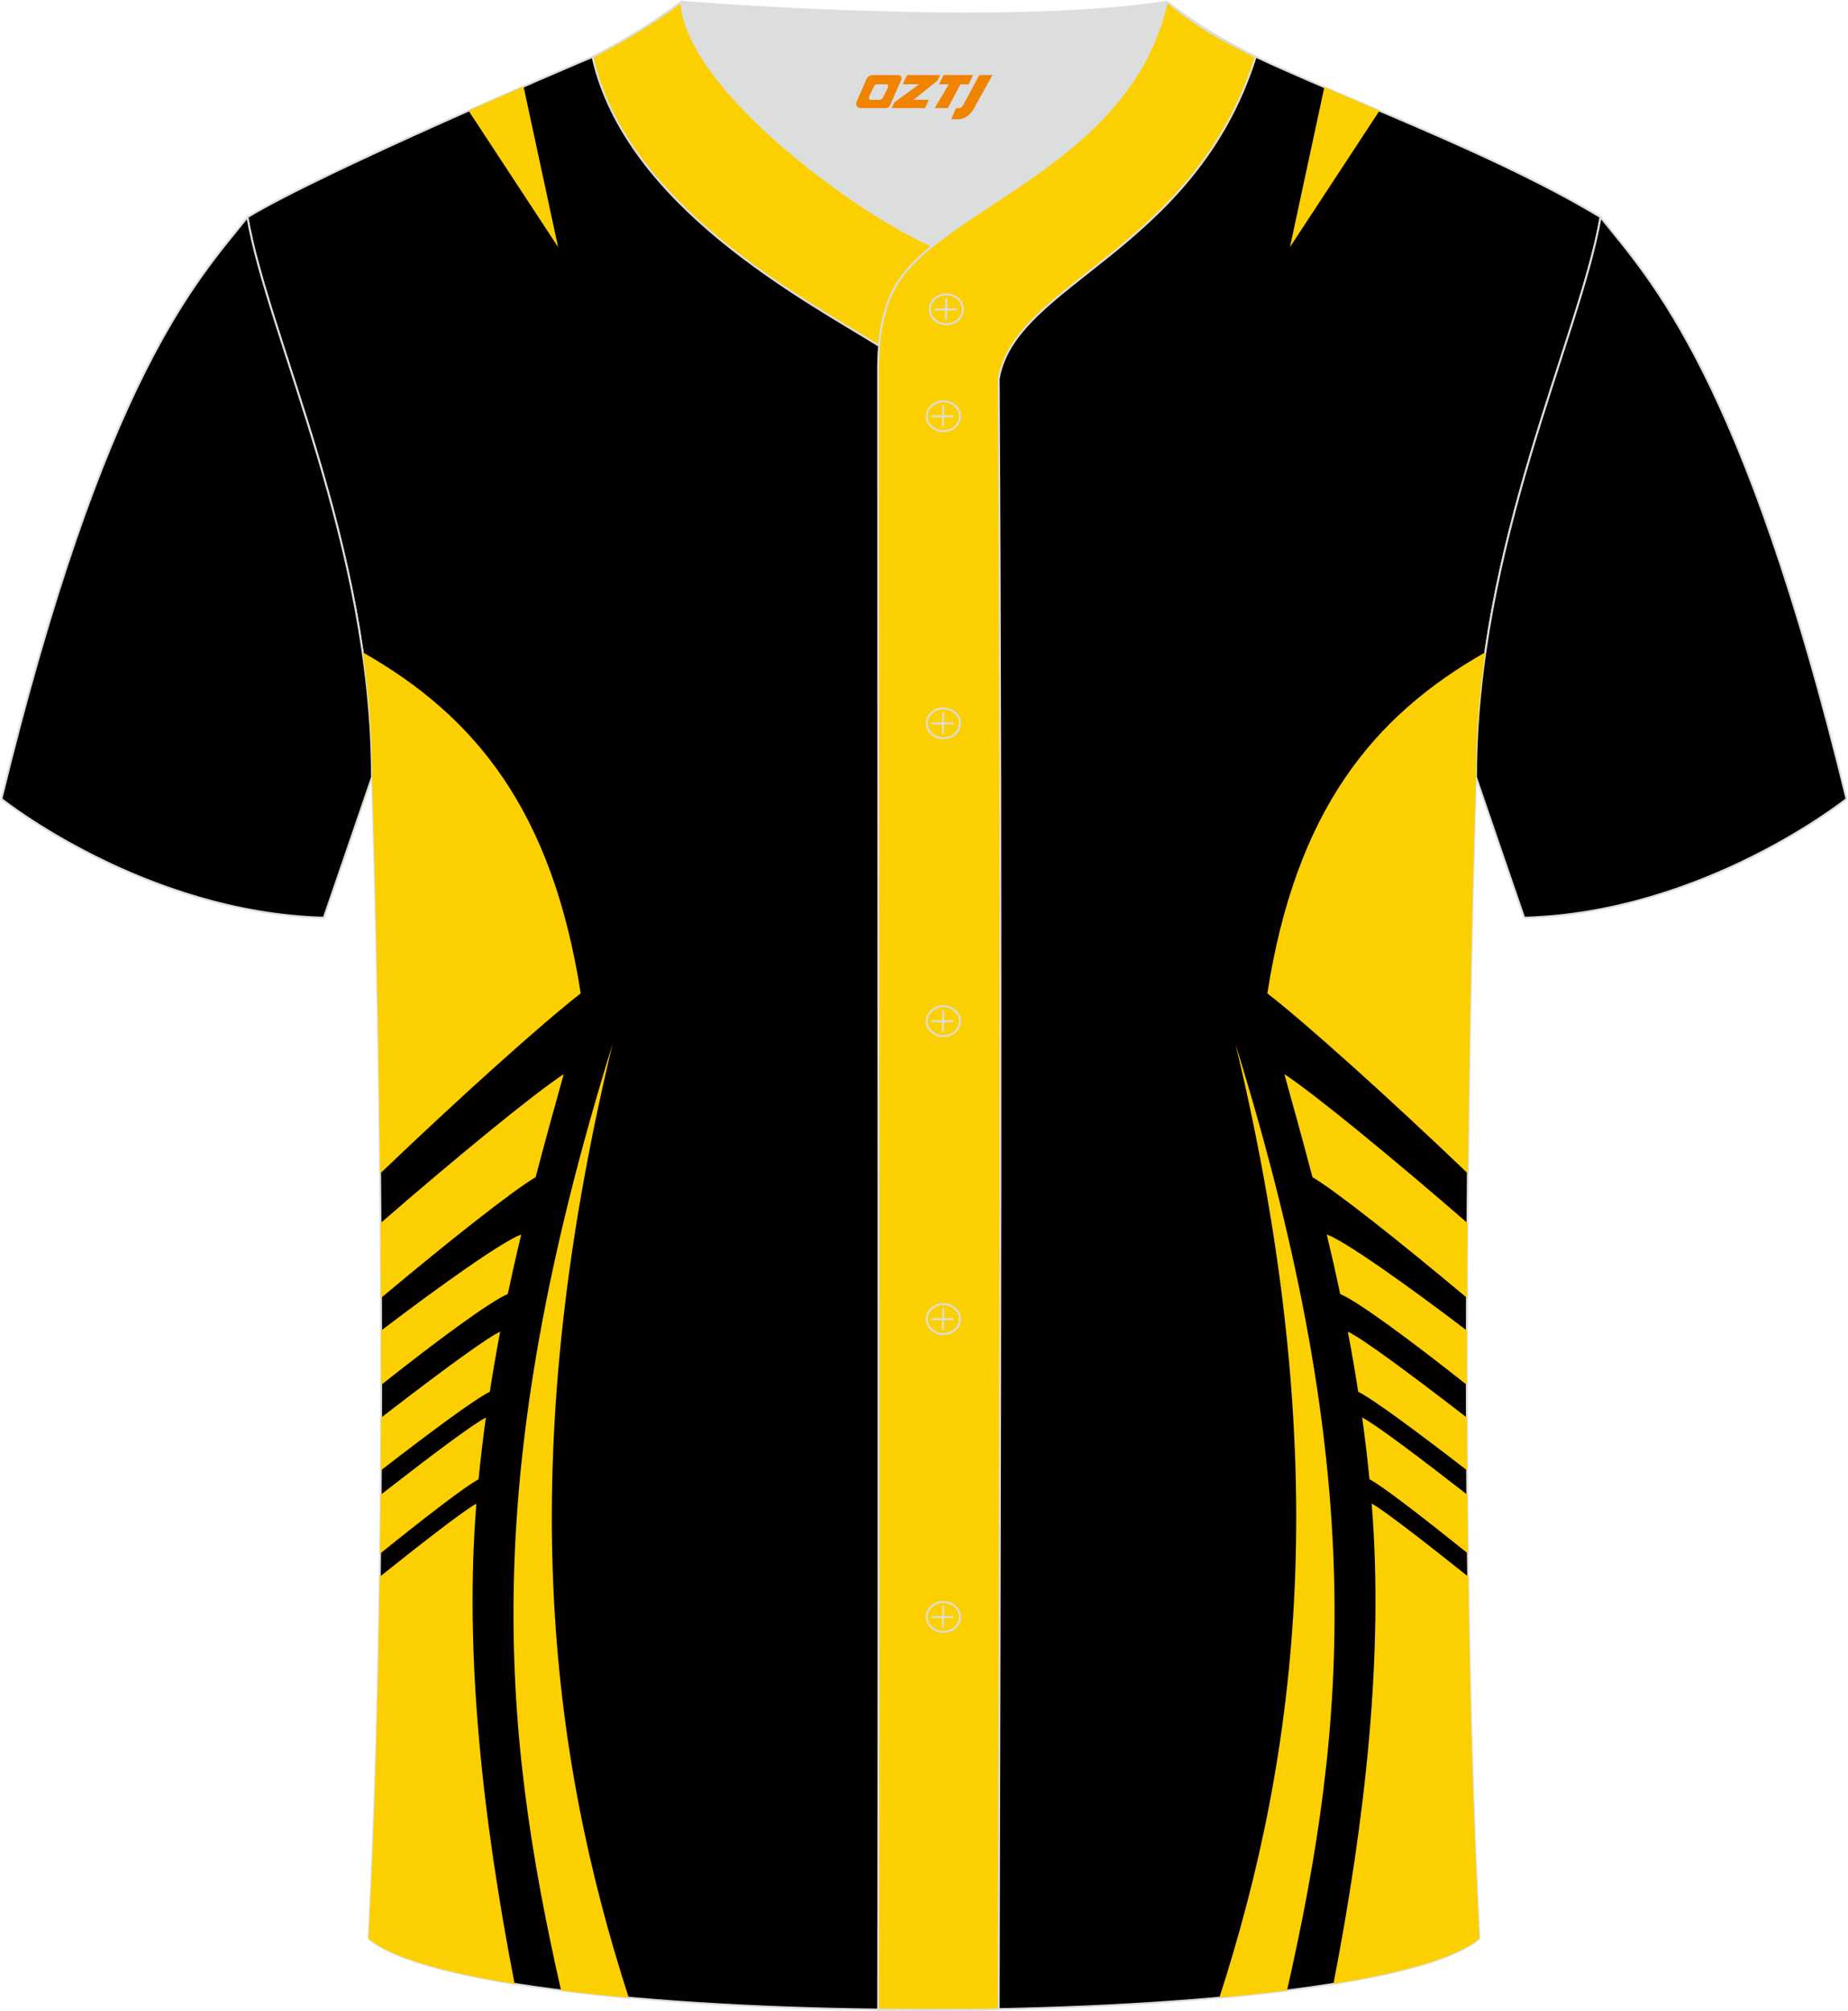 <?xml version="1.0" encoding="utf-8"?>
<!-- Generator: Adobe Illustrator 24.0.1, SVG Export Plug-In . SVG Version: 6.00 Build 0)  -->
<svg xmlns="http://www.w3.org/2000/svg" xmlns:xlink="http://www.w3.org/1999/xlink" version="1.1" id="_x37C_" x="0px" y="0px" width="380.86px" height="414.34px" viewBox="0 0 380.86 414.34" enable-background="new 0 0 380.86 414.34" xml:space="preserve">
<path fill-rule="evenodd" clip-rule="evenodd" fill="#030000" stroke="#DCDDDD" stroke-width="0.401" stroke-miterlimit="22.941" d="  M75.96,399.46c5.39-101.7,0.7-239.32,0.7-239.32c0-47.95-21.38-90.55-25.67-115.39c15.81-9.55,66.91-31.25,71.11-33.03  c6.39-2.7,12.79-7.19,18.33-11.35c0,0,65.6,5.42,100.06,0c6.46,5.04,13.95,9.4,21.46,12.78c21.9,9.84,48.17,19.67,67.92,31.6  c-4.3,24.84-25.68,67.44-25.68,115.39c0,0-4.69,137.61,0.7,239.32C281.68,419.03,99.19,419.03,75.96,399.46z"/>
<path fill-rule="evenodd" clip-rule="evenodd" fill="#030000" stroke="#DCDDDD" stroke-width="0.401" stroke-miterlimit="22.941" d="  M329.87,44.77c10.27,12.85,29.45,32.53,50.69,119.85c0,0-29.28,23.45-66.43,24.48c0,0-7.19-20.88-9.93-28.94  C304.2,112.21,325.57,69.61,329.87,44.77z"/>
<path fill-rule="evenodd" clip-rule="evenodd" fill="#030000" stroke="#DCDDDD" stroke-width="0.401" stroke-miterlimit="22.941" d="  M50.99,44.77C40.72,57.62,21.54,77.3,0.3,164.62c0,0,29.28,23.45,66.43,24.48c0,0,7.19-20.88,9.93-28.94  C76.66,112.21,55.29,69.61,50.99,44.77z"/>
<g>
	<path fill-rule="evenodd" clip-rule="evenodd" fill="#FCD000" d="M272.94,17.96l-7.09,32.96l18.45-28.11   C280.48,21.18,276.68,19.56,272.94,17.96z"/>
	<g>
		<path fill-rule="evenodd" clip-rule="evenodd" fill="#FCD000" d="M254.64,215.19c27.55,88.83,23.09,139.8,10.61,194.94    c-4.42,0.56-9.09,1.05-13.95,1.5C267.51,361.48,275.39,301.59,254.64,215.19z"/>
		<path fill-rule="evenodd" clip-rule="evenodd" fill="#FCD000" d="M274.81,408.78c6.49-33.5,10.43-67.86,7.88-98.95    c1.96,0.96,10.39,7.45,19.9,15.04c0.35,25.35,1.06,50.93,2.31,74.58C300.3,403.32,289.43,406.43,274.81,408.78L274.81,408.78z     M306.11,134.41c-1.2,8.35-1.92,16.94-1.92,25.73c0,0-1.18,34.48-1.67,81.67c-16.02-15.35-33.42-31-41.33-37.12    C267.06,167.1,282.82,147.65,306.11,134.41L306.11,134.41z M302.43,252.01c-15.39-13.36-31.55-26.62-37.73-30.68    c1.87,6.74,3.85,13.83,5.79,21.24c4.6,2.66,18.25,13.47,31.85,24.87C302.36,262.2,302.39,257.05,302.43,252.01L302.43,252.01z     M302.31,274.17c-0.01,3.69-0.01,7.42-0.01,11.19c-11.46-9.09-22.42-17.18-26.09-18.72c-0.88-4.17-1.81-8.28-2.77-12.27    C277.17,255.73,289.58,264.47,302.31,274.17L302.31,274.17z M302.32,292.11c-11.14-8.6-21.56-16.36-24.54-17.71    c0.77,4.04,1.49,8.18,2.14,12.39c3.03,1.48,12.35,8.39,22.44,16.19C302.35,299.34,302.33,295.71,302.32,292.11L302.32,292.11z     M302.41,308c-10.05-7.83-19.18-14.69-21.68-15.91c0.58,4.15,1.09,8.4,1.51,12.72c2.6,1.34,10.99,7.82,20.3,15.31    C302.48,316.07,302.44,312.02,302.41,308z"/>
	</g>
	<path fill-rule="evenodd" clip-rule="evenodd" fill="#FCD000" d="M107.9,17.83l7.12,33.09L96.56,22.8   C100.62,21.01,104.47,19.32,107.9,17.83z"/>
	<g>
		<path fill-rule="evenodd" clip-rule="evenodd" fill="#FCD000" d="M126.23,215.19c-27.55,88.84-23.09,139.81-10.6,194.95    c4.42,0.56,9.09,1.05,13.95,1.49C113.36,361.48,105.48,301.59,126.23,215.19z"/>
		<path fill-rule="evenodd" clip-rule="evenodd" fill="#FCD000" d="M106.06,408.79c-6.49-33.5-10.43-67.86-7.88-98.95    c-1.96,0.96-10.4,7.45-19.91,15.05c-0.35,25.35-1.06,50.93-2.31,74.58C80.56,403.33,91.43,406.44,106.06,408.79L106.06,408.79z     M78.33,320.13c0.05-4.05,0.09-8.1,0.12-12.12c10.06-7.83,19.19-14.7,21.69-15.91c-0.58,4.15-1.09,8.4-1.51,12.72    C96.04,306.15,87.65,312.63,78.33,320.13L78.33,320.13z M78.49,302.98c10.1-7.81,19.41-14.72,22.45-16.19    c0.66-4.21,1.37-8.35,2.14-12.39c-2.97,1.35-13.41,9.13-24.55,17.72C78.53,295.72,78.51,299.34,78.49,302.98L78.49,302.98z     M78.55,285.37c0-3.76,0-7.5-0.01-11.19c12.74-9.7,25.15-18.45,28.88-19.81c-0.96,3.99-1.88,8.1-2.77,12.27    C100.99,268.17,90.02,276.28,78.55,285.37L78.55,285.37z M78.52,267.45c13.61-11.41,27.26-22.21,31.87-24.88    c1.94-7.42,3.91-14.51,5.79-21.24c-6.19,4.06-22.35,17.32-37.74,30.69C78.47,257.06,78.5,262.21,78.52,267.45L78.52,267.45z     M78.34,241.82c-0.5-47.2-1.67-81.67-1.67-81.67c0-8.79-0.72-17.39-1.92-25.74c23.31,13.24,39.06,32.68,44.93,70.28    C111.76,210.82,94.36,226.47,78.34,241.82z"/>
	</g>
</g>
<path fill-rule="evenodd" clip-rule="evenodd" fill="#FCD000" stroke="#DCDDDD" stroke-width="0.401" stroke-miterlimit="22.941" d="  M140.43,0.39c-5.89,4.42-11.79,7.91-18.31,11.34c6.83,30.53,43.27,49.76,59.05,59.53c0.43-5.17,1.57-9.01,3.21-11.95  c1.67-3.07,4.41-5.86,7.81-8.62C176.39,43.84,141.31,18.03,140.43,0.39z"/>

<path fill-rule="evenodd" clip-rule="evenodd" fill="#DCDDDD" d="M192.2,50.69c14.82-11.99,42.17-22.84,48.28-50.3  c-34.45,5.42-100.06,0-100.06,0C141.31,18.03,176.4,43.85,192.2,50.69z"/>
<path fill-rule="evenodd" clip-rule="evenodd" fill="#FCD000" stroke="#DCDDDD" stroke-width="0.401" stroke-miterlimit="22.941" d="  M258.78,11.73c-7.76-3.99-10.65-5.36-18.3-11.34c-7.51,33.75-47.1,42.43-56.1,58.92c-2.05,3.7-3.32,8.78-3.4,16.14  c0,112.91,0.19,225.72,0,338.63c8.38,0,16.46,0.13,24.84-0.03c0.26-111.91,0.66-224.07,0.01-335.96  C209.12,58.26,246.09,51.89,258.78,11.73z"/>
<path fill="none" stroke="#DCDDDD" stroke-width="0.401" stroke-miterlimit="22.941" d="M195.04,66.81c1.87,0,3.41-1.38,3.41-3.08  c0-1.7-1.54-3.08-3.41-3.08c-1.87,0-3.41,1.38-3.41,3.08C191.63,65.44,193.17,66.81,195.04,66.81z"/>
<line fill="none" stroke="#DCDDDD" stroke-width="0.401" stroke-miterlimit="22.941" x1="195.03" y1="61.44" x2="194.97" y2="65.93"/>
<line fill="none" stroke="#DCDDDD" stroke-width="0.401" stroke-miterlimit="22.941" x1="192.62" y1="63.75" x2="197.15" y2="63.75"/>
<path fill="none" stroke="#DCDDDD" stroke-width="0.401" stroke-miterlimit="22.941" d="M194.42,88.85c1.87,0,3.41-1.38,3.41-3.08  c0-1.69-1.54-3.08-3.41-3.08c-1.87,0-3.41,1.38-3.41,3.08C191,87.47,192.53,88.85,194.42,88.85z"/>
<line fill="none" stroke="#DCDDDD" stroke-width="0.401" stroke-miterlimit="22.941" x1="194.39" y1="83.47" x2="194.34" y2="87.96"/>
<line fill="none" stroke="#DCDDDD" stroke-width="0.401" stroke-miterlimit="22.941" x1="192" y1="85.78" x2="196.52" y2="85.78"/>
<path fill="none" stroke="#DCDDDD" stroke-width="0.401" stroke-miterlimit="22.941" d="M194.42,152.12  c1.87,0,3.41-1.38,3.41-3.08c0-1.69-1.54-3.08-3.41-3.08c-1.87,0-3.41,1.38-3.41,3.08C191,150.74,192.53,152.12,194.42,152.12z"/>
<line fill="none" stroke="#DCDDDD" stroke-width="0.401" stroke-miterlimit="22.941" x1="194.39" y1="146.76" x2="194.34" y2="151.24"/>
<line fill="none" stroke="#DCDDDD" stroke-width="0.401" stroke-miterlimit="22.941" x1="192" y1="149.07" x2="196.52" y2="149.07"/>
<path fill="none" stroke="#DCDDDD" stroke-width="0.401" stroke-miterlimit="22.941" d="M194.42,213.5c1.87,0,3.41-1.38,3.41-3.08  c0-1.69-1.54-3.08-3.41-3.08c-1.87,0-3.41,1.37-3.41,3.08C191,212.12,192.53,213.5,194.42,213.5z"/>
<line fill="none" stroke="#DCDDDD" stroke-width="0.401" stroke-miterlimit="22.941" x1="194.39" y1="208.14" x2="194.34" y2="212.63"/>
<line fill="none" stroke="#DCDDDD" stroke-width="0.401" stroke-miterlimit="22.941" x1="192" y1="210.44" x2="196.52" y2="210.44"/>
<path fill="none" stroke="#DCDDDD" stroke-width="0.401" stroke-miterlimit="22.941" d="M194.42,274.88  c1.87,0,3.41-1.37,3.41-3.08c0-1.69-1.54-3.08-3.41-3.08c-1.87,0-3.41,1.38-3.41,3.08C191,273.49,192.53,274.88,194.42,274.88z"/>
<line fill="none" stroke="#DCDDDD" stroke-width="0.401" stroke-miterlimit="22.941" x1="194.39" y1="269.52" x2="194.34" y2="274"/>
<line fill="none" stroke="#DCDDDD" stroke-width="0.401" stroke-miterlimit="22.941" x1="192" y1="271.82" x2="196.52" y2="271.82"/>
<path fill="none" stroke="#DCDDDD" stroke-width="0.401" stroke-miterlimit="22.941" d="M194.42,336.25  c1.87,0,3.41-1.38,3.41-3.08c0-1.69-1.54-3.08-3.41-3.08c-1.87,0-3.41,1.38-3.41,3.08C191,334.87,192.53,336.25,194.42,336.25z"/>
<line fill="none" stroke="#DCDDDD" stroke-width="0.401" stroke-miterlimit="22.941" x1="194.39" y1="330.89" x2="194.34" y2="335.38"/>
<line fill="none" stroke="#DCDDDD" stroke-width="0.401" stroke-miterlimit="22.941" x1="192" y1="333.2" x2="196.52" y2="333.2"/>

<g>
	<path fill="#F08300" d="M201.84,15.47l-3.4,6.3c-0.2,0.3-0.5,0.5-0.8,0.5h-0.6l-1,2.3h1.2c2,0.1,3.2-1.5,3.9-3L204.54,15.47h-2.5L201.84,15.47z"/>
	<polygon fill="#F08300" points="194.64,15.47 ,200.54,15.47 ,199.64,17.37 ,197.94,17.37 ,195.34,22.27 ,192.64,22.27 ,195.54,17.37 ,193.54,17.37 ,194.44,15.47"/>
	<polygon fill="#F08300" points="188.64,20.57 ,188.14,20.57 ,188.64,20.27 ,193.24,16.57 ,193.74,15.47 ,186.94,15.47 ,186.64,16.07 ,186.04,17.37 ,188.84,17.37 ,189.44,17.37 ,184.34,21.07    ,183.74,22.27 ,190.34,22.27 ,190.64,22.27 ,191.44,20.57"/>
	<path fill="#F08300" d="M185.14,15.47H179.84C179.34,15.47,178.84,15.77,178.64,16.17L176.54,20.97C176.24,21.57,176.64,22.27,177.34,22.27h5.2c0.4,0,0.7-0.2,0.9-0.6L185.74,16.47C185.94,15.97,185.64,15.47,185.14,15.47z M183.04,17.97L181.94,20.17C181.74,20.47,181.44,20.57,181.34,20.57l-1.8,0C179.34,20.57,178.94,20.47,179.14,19.87l1-2.1c0.1-0.3,0.4-0.4,0.7-0.4h1.9   C182.94,17.37,183.14,17.67,183.04,17.97z"/>
</g>
</svg>
